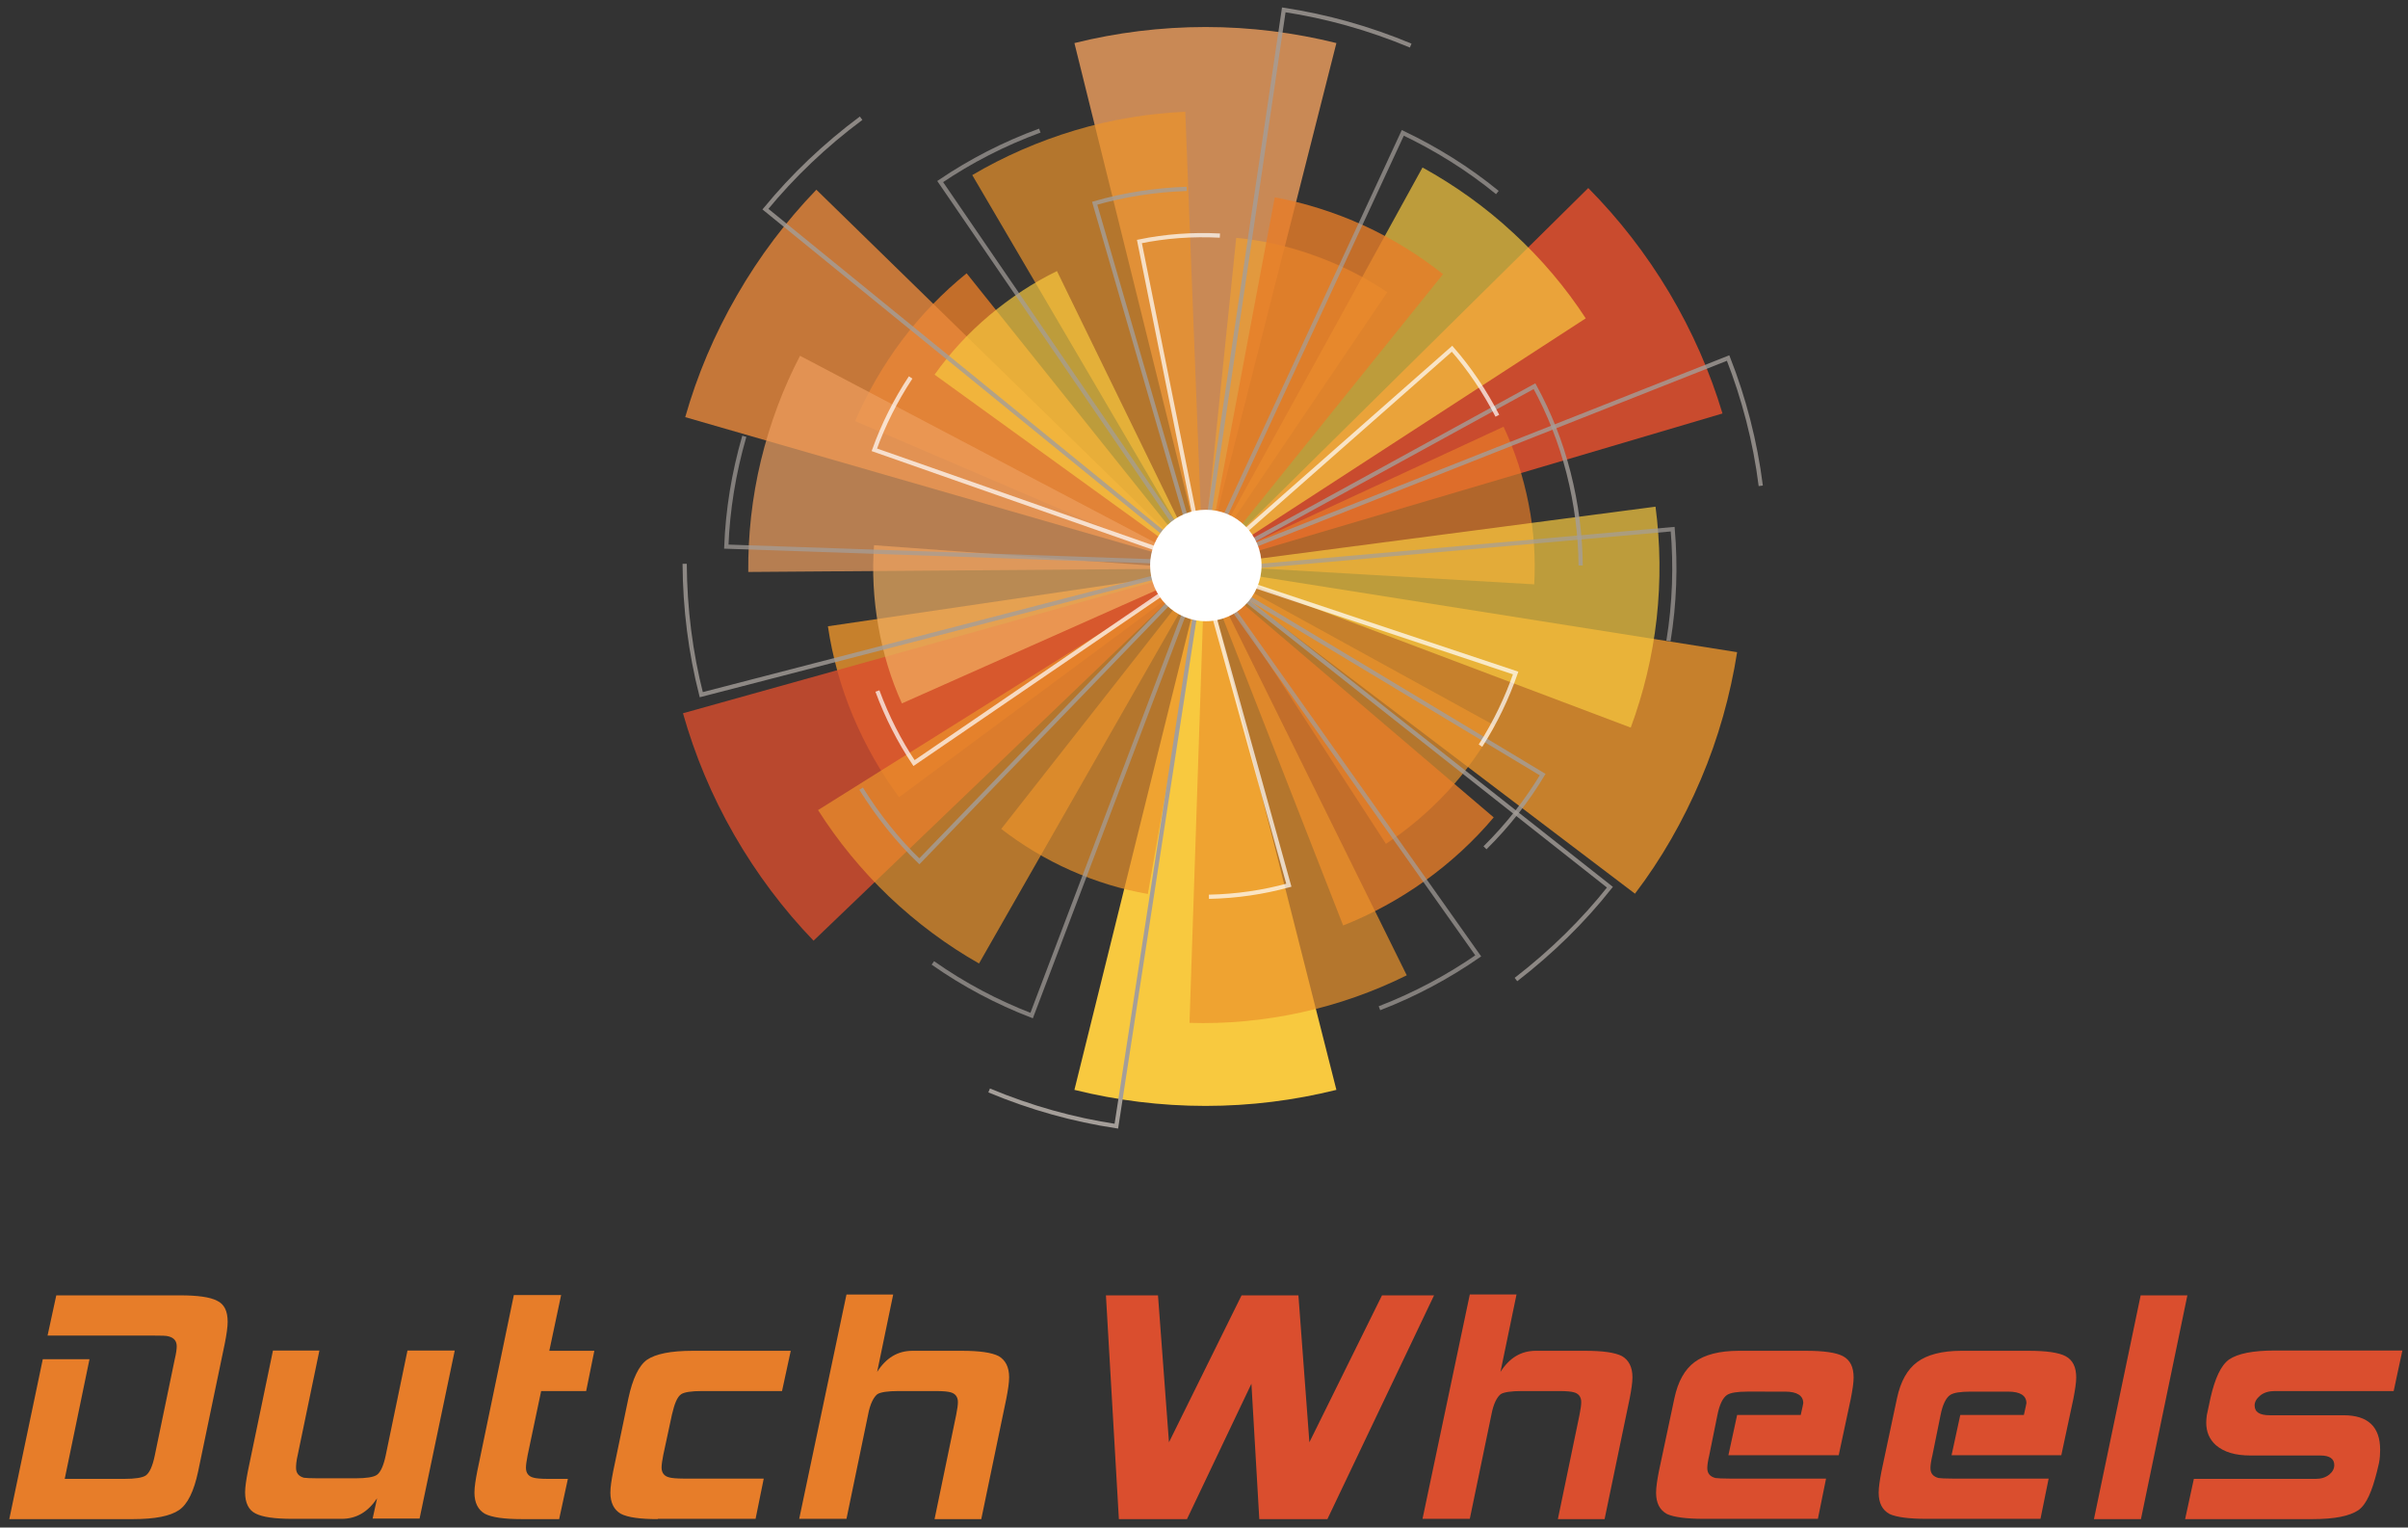 <svg id="Layer_1" xmlns="http://www.w3.org/2000/svg" viewBox="0 0 855.7 542.7"><rect x="0" y="0" width="855.7" height="542.7" fill="#333333" stroke="none"/><style>.st0{opacity:0.8;} .st1{fill:#EE9F5E;} .st2{opacity:0.71;} .st3{fill:#ED9F35;} .st4{fill:#F8C93F;} .st5{opacity:0.7;} .st6{fill:#EB932B;} .st7{opacity:0.9;} .st8{fill:#DA4E2E;} .st9{fill:#E77D29;} .st10{fill:#F2B062;} .st11{fill:#E9883B;} .st12{opacity:0.8;fill:none;stroke:#A49E99;stroke-width:1.5;} .st13{fill:none;stroke:#A49E99;stroke-width:1.5;} .st14{opacity:0.71;fill:none;stroke:#A49E99;stroke-width:1.5;} .st15{fill:#FFFFFF;} .st16{opacity:0.71;fill:none;stroke:#FFFFFF;stroke-width:1.5;}</style><path class="st0 st1" d="M427.8 200.9l-46-185.6c14.9-3.7 30.6-5.7 46.6-5.7s31.6 2 46.5 5.7l-47.1 185.6z"/><path class="st2 st3" d="M427.3 200.9l12-116.4c9.4.9 18.8 3 28.1 6.4 9.2 3.3 17.8 7.7 25.6 12.9l-65.7 97.1z"/><path class="st4" d="M427.8 201.6l-46 185.6c14.9 3.7 30.6 5.7 46.6 5.7s31.6-2 46.5-5.7l-47.1-185.6z"/><path class="st5 st6" d="M427.5 202l-82-139.8c11.2-6.6 23.5-12 36.5-15.9 13-3.9 26.2-6 39.2-6.6l6.3 162.3z"/><path class="st7 st8" d="M428.4 201.2l136-134.4c10.8 10.9 20.5 23.3 28.8 37.2 8.2 13.8 14.5 28.2 18.9 42.9l-183.7 54.3z"/><path class="st5 st9" d="M428.1 200.8l106.2-49.2c4 8.5 7 17.7 8.9 27.4 1.9 9.6 2.5 19.2 2 28.6l-117.1-6.8z"/><path class="st5 st4" d="M427.3 201.5l78.2-142c11.4 6.3 22.3 14 32.3 23.3 10 9.2 18.6 19.4 25.7 30.3l-136.2 88.4z"/><path class="st0 st6" d="M428.4 201.8l188.9 29.9c-2.4 15.2-6.6 30.4-12.9 45.2-6.3 14.8-14.1 28.4-23.4 40.6L428.4 201.8z"/><path class="st5 st6" d="M428.6 201.4l102.6 56.4c-4.5 8.3-10.1 16.1-16.8 23.4-6.7 7.2-14 13.4-21.9 18.6l-63.9-98.4z"/><path class="st5 st4" d="M427.5 201.1L588.3 180c1.7 12.9 1.9 26.3.4 39.8-1.5 13.5-4.7 26.5-9.2 38.7l-152-57.4z"/><path class="st0 st9" d="M428 202.8l102.8 87.6c-7 8.3-15.2 15.9-24.4 22.5s-19 11.9-29.1 15.9l-49.3-126z"/><path class="st0 st6" d="M428 202.8l-108.5 80.4c-6.5-8.7-12-18.4-16.4-28.8-4.4-10.5-7.3-21.2-8.9-31.9L428 202.8z"/><path class="st0 st9" d="M428 202.8l-124.1-53.2c4.3-10 9.8-19.6 16.6-28.7 6.8-9 14.6-17 23-23.8L428 202.8zM428 202.8l25-132.7c10.7 2 21.3 5.3 31.6 10s19.7 10.6 28.2 17.3L428 202.8z"/><path class="st5 st6" d="M428.2 202.3l-20.3 115.3c-9.3-1.6-18.5-4.4-27.5-8.4s-17.2-9-24.6-14.7l72.4-92.2z"/><path class="st5 st6" d="M428.1 201.2l71.8 145.3c-11.7 5.8-24.3 10.3-37.6 13.2-13.3 2.9-26.6 4.1-39.6 3.7l5.4-162.2z"/><path class="st0 st8" d="M427.2 201.9L289.1 334.2c-10.7-11.1-20.2-23.7-28.2-37.6-8-13.9-14-28.4-18.2-43.2l184.5-51.5z"/><path class="st5 st10" d="M427.5 202.3l-107 47.6c-3.9-8.6-6.7-17.8-8.4-27.5-1.7-9.7-2.2-19.3-1.5-28.7l116.9 8.6z"/><path class="st5 st6" d="M428.3 201.6l-80.4 140.7c-11.3-6.4-22.1-14.4-32-23.8-9.8-9.4-18.2-19.7-25.2-30.7l137.6-86.2z"/><path class="st0 st11" d="M427.2 201.2l-183.7-53c4.2-14.8 10.3-29.3 18.4-43.3 8-13.9 17.5-26.4 28.2-37.5l137.1 133.8z"/><path class="st5 st4" d="M427 201.7l-94.9-68.6c5.5-7.7 12-14.8 19.5-21.1 7.5-6.3 15.6-11.6 24-15.7L427 201.7z"/><path class="st5 st1" d="M428 202l-162.1 1.2c-.1-13 1.3-26.3 4.5-39.6 3.2-13.2 7.9-25.7 13.9-37.2L428 202z"/><path class="st12" d="M501.3 16.2c-14.8-6.2-30-10.4-45.1-12.7l-28 189.5"/><path class="st13" d="M425.8 211.1l-29.1 189c-15.2-2.3-30.4-6.5-45.2-12.7"/><path class="st14" d="M532.1 68.4c-10.5-8.6-21.9-15.6-33.6-21.2l-68.3 147.3"/><path class="st12" d="M306 42c-12.9 9.6-24.2 20.4-34 32.3l148.6 120.9"/><path class="st14" d="M369.5 46.4c-12.8 4.7-24.6 10.8-35.4 18.1l91.7 134"/><path class="st12" d="M243.3 200.3c.1 16 2.1 31.6 5.9 46.5l185.4-48"/><path class="st14" d="M264.5 155c-3.8 13.1-5.9 26.2-6.4 39.2l162.3 5.6"/><path class="st12" d="M306 280.2c6 9.6 12.9 18.3 20.7 25.8l94-97.3M527.7 301.2c8.1-8 14.9-16.7 20.5-26l-115.9-69.7M561.7 200.9c-.1-10.9-1.5-21.9-4.3-32.9s-6.9-21.3-12.1-30.8l-118.6 65M421.7 67.1c-11.3.4-22.3 2.1-32.7 5.1l37.7 129.9"/><path class="st14" d="M331.5 342.1c11.1 7.8 22.9 14 35.1 18.7L424.2 209"/><path class="st12" d="M538.7 348c12.7-9.8 23.9-20.8 33.4-32.8L421.7 196.6"/><path class="st14" d="M490.2 358.2c12.7-4.9 24.4-11.2 35.1-18.6L431.5 207"/><path class="st12" d="M625.7 172.6c-2-15.9-6-31.1-11.6-45.4L436 197.6"/><path class="st14" d="M592.9 227.7c2.2-13.4 2.6-26.7 1.5-39.7l-161.7 14.4"/><path class="st15" d="M448.3 200.9c0 11-8.9 19.8-19.8 19.8-11 0-19.8-8.9-19.8-19.8 0-11 8.9-19.8 19.8-19.8s19.8 8.8 19.8 19.8z"/><g><path class="st9" d="M63.6 536.5c-3.1 2.1-8.4 3.2-16.3 3.2h-44l11.9-56.8h16.6L23 525.4h21.2c3.8 0 6.4-.4 7.6-1.2 1.3-.9 2.4-3.2 3.2-7.1l7.1-34.2c.5-2.1.7-3.6.7-4.6 0-1.9-1-3-2.8-3.5-.9-.3-2.6-.3-5.1-.3h-38l3.1-14.3h44c6.2 0 10.6.6 13.1 1.9 2.6 1.2 3.8 3.7 3.8 7.5 0 1.9-.4 4.5-1 7.6l-9.5 45.6c-1.5 7-3.7 11.6-6.8 13.7zM132.4 539.6l1.6-7.3c-3.2 4.8-7.3 7.3-12.6 7.3h-17.5c-6.2 0-10.6-.6-13.1-1.9-2.4-1.2-3.7-3.7-3.7-7.5 0-1.9.4-4.5 1-7.6l8.9-42.8h16.5l-7.7 37.1c-.5 2.1-.6 3.6-.6 4.6 0 1.9 1 3 2.8 3.5.7.1 2.4.2 5 .2h13.3c3.8 0 6.4-.4 7.6-1.2 1.3-.9 2.4-3.2 3.2-7.1l7.7-37.1h16.8l-12.5 59.7h-16.7zM185.4 539.7c-6.2 0-10.6-.6-13.1-1.9-2.4-1.4-3.7-3.9-3.7-7.5 0-2 .4-4.5 1-7.6l13-62.6h16.8l-4.2 19.8h16l-2.9 14.3h-16l-4.8 22.8c-.4 2-.6 3.5-.6 4.5 0 1.9 1 3.1 2.8 3.5.7.2 2.4.4 5 .4h7.1l-3.1 14.3h-13.3zM233.7 539.7c-6.2 0-10.6-.6-13.1-1.9-2.4-1.4-3.7-3.9-3.7-7.5 0-2 .4-4.5 1-7.6l5.4-25.9c1.5-7 3.7-11.6 6.6-13.7 3.1-2.1 8.4-3.2 16.3-3.2H281l-3.1 14.3h-28.5c-3.8 0-6.2.4-7.3 1.1-1.5 1-2.4 3.4-3.3 7.2l-3.1 14.4c-.4 2-.6 3.5-.6 4.5 0 1.9 1 3.1 2.8 3.5.7.2 2.4.4 5 .4h28.5l-2.9 14.3h-34.8zM332.1 539.7l7.7-37.1c.4-2 .6-3.5.6-4.5 0-1.9-1-3.1-2.8-3.5-.7-.2-2.4-.4-5-.4h-13.3c-3.8 0-6.4.4-7.5 1.1-1.3 1-2.6 3.4-3.3 7.2l-7.7 37.1H284l16.8-79.7h16.6l-5.7 27.5c3.2-5 7.3-7.5 12.6-7.5h17.5c6.2 0 10.6.6 13.1 1.9 2.4 1.4 3.7 3.9 3.7 7.5 0 2-.4 4.5-1 7.6l-8.9 42.8h-16.6z"/><path class="st8" d="M471.7 539.7h-24.2l-2.8-48.1-22.9 48.1h-24.2l-4.6-79.5h18.5l3.9 52.2 25.8-52.2h20.2l3.9 52.2 25.8-52.2h18.5l-37.9 79.5zM553.6 539.7l7.7-37.1c.4-2 .6-3.5.6-4.5 0-1.9-1-3.1-2.8-3.5-.7-.2-2.4-.4-5-.4h-13.3c-3.8 0-6.4.4-7.5 1.1-1.3 1-2.6 3.4-3.3 7.2l-7.7 37.1h-16.8l16.8-79.7h16.6l-5.7 27.5c3.2-5 7.3-7.5 12.6-7.5h17.5c6.2 0 10.6.6 13.1 1.9 2.4 1.4 3.7 3.9 3.7 7.5 0 2-.4 4.5-1 7.6l-8.9 42.8h-16.6zM614.2 517l3.1-14.3h22.6c.6-2.6.9-4.1.9-4.2 0-2.7-2.2-4.1-6.5-4.1H621c-3.7 0-6.1.4-7.3 1.2-1.5 1-2.7 3.5-3.4 7.1l-2.9 14.3c-.5 2.1-.7 3.6-.7 4.6 0 1.9 1 3 2.9 3.5.7.1 2.4.2 5 .2h34.3l-2.9 14.3h-40.6c-6.2 0-10.6-.6-13-1.7-2.6-1.4-3.9-3.9-3.9-7.6 0-1.9.4-4.5 1-7.6l5.5-25.9c1.3-6.1 3.7-10.3 7.2-12.9 3.5-2.6 8.8-4 15.7-4h23.9c6.2 0 10.6.6 13.1 1.9 2.6 1.4 3.8 3.9 3.8 7.6 0 1.9-.4 4.4-1 7.5l-4.3 20.1h-39.2zM693.5 517l3.1-14.3h22.6c.6-2.6.9-4.1.9-4.2 0-2.7-2.2-4.1-6.5-4.1h-13.3c-3.7 0-6.1.4-7.3 1.2-1.5 1-2.7 3.5-3.4 7.1l-2.9 14.3c-.5 2.1-.7 3.6-.7 4.6 0 1.9 1 3 2.9 3.5.7.1 2.4.2 5 .2H728l-2.9 14.3h-40.6c-6.2 0-10.6-.6-13-1.7-2.6-1.4-3.9-3.9-3.9-7.6 0-1.9.4-4.5 1-7.6l5.5-25.9c1.3-6.1 3.7-10.3 7.2-12.9 3.5-2.6 8.8-4 15.7-4h23.9c6.2 0 10.6.6 13.1 1.9 2.6 1.4 3.8 3.9 3.8 7.6 0 1.9-.4 4.4-1 7.5l-4.3 20.1h-39zM744.1 539.7l16.6-79.5h16.6l-16.5 79.5h-16.7zM838.1 536.5c-3.1 2.1-8.4 3.2-16.3 3.2h-45.3l3.1-14.3h43.3c2 0 3.5-.5 4.8-1.5 1.2-1 1.8-2.1 1.8-3.4 0-2.2-1.6-3.4-4.9-3.4h-24.8c-5.5 0-9.5-1.2-12.4-3.7-2.3-2.1-3.4-4.7-3.4-8 0-.9.1-1.7.2-2.6l1.3-6.1c1.6-7 3.7-11.6 6.6-13.7 3.1-2.1 8.4-3.2 16.3-3.2h45.3l-3.1 14.4h-42.2c-2.1 0-3.8.5-5.1 1.5-1.3 1.1-2.1 2.2-2.1 3.6 0 2.4 1.8 3.5 5.4 3.5h26.2c8.7 0 13 4.1 13 12.3 0 1.5-.1 3-.4 4.6l-.7 3c-1.8 7.1-3.7 11.7-6.6 13.8z"/></g><g><path class="st16" d="M433.5 83.7c-9.8-.5-19.4.2-28.6 2.1L428 200.7M323.6 134.1c-5.4 8.2-9.7 16.8-12.9 25.7l110.6 38.8M311.8 245.5c3.4 9.2 7.8 17.8 13 25.6l96.8-66.1M429.6 318.6c9.8-.2 19.3-1.6 28.4-4.1l-31.4-113M526.1 264.9c5.3-8.3 9.4-16.9 12.5-25.8L427.4 202M532.1 147.7c-4.5-8.7-9.9-16.7-16.1-23.8l-88 77.5"/></g></svg>